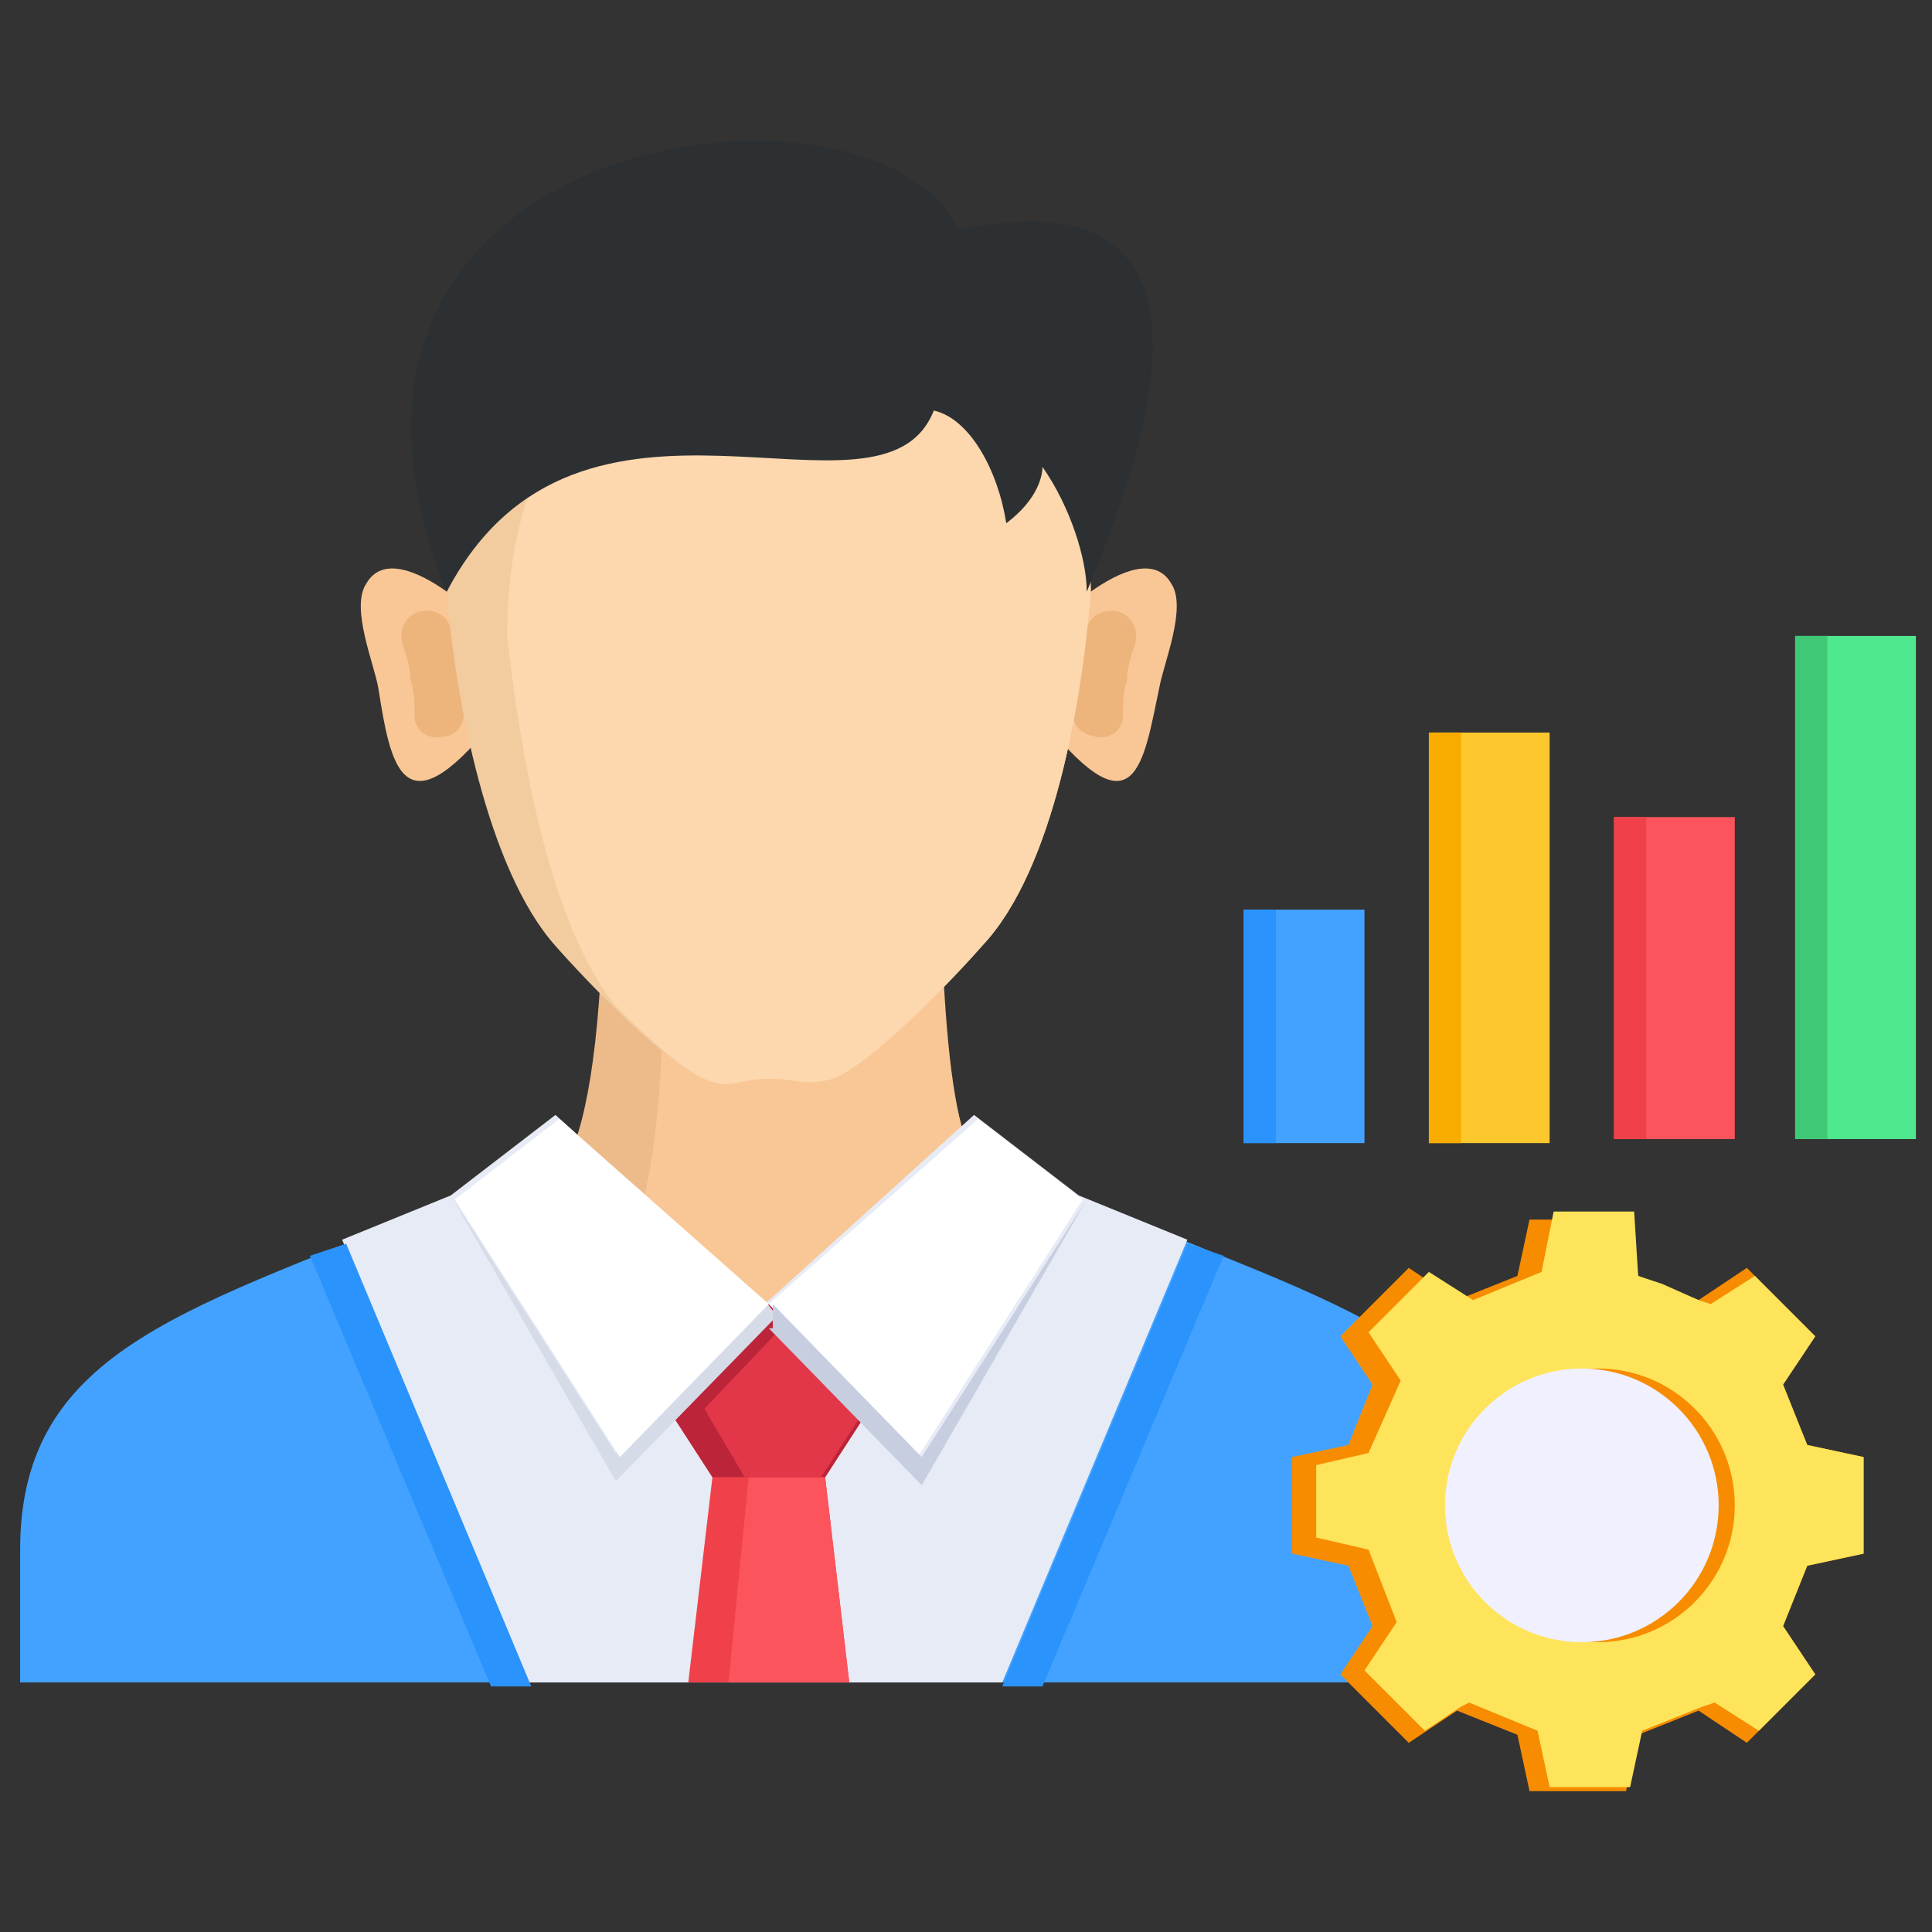 <?xml version="1.0" encoding="utf-8"?>
<!-- Generator: Adobe Illustrator 24.0.1, SVG Export Plug-In . SVG Version: 6.00 Build 0)  -->
<svg version="1.1" id="Layer_1" xmlns="http://www.w3.org/2000/svg" xmlns:xlink="http://www.w3.org/1999/xlink" x="0px" y="0px"
	 viewBox="0 0 48 48" style="enable-background:new 0 0 48 48;" xml:space="preserve">
<rect x="0" y="0" width="48" height="48" fill="#333333" stroke="none"/>
<style type="text/css">
	.st0{fill-rule:evenodd;clip-rule:evenodd;fill:#F9C795;}
	.st1{fill-rule:evenodd;clip-rule:evenodd;fill:#EDB47C;}
	.st2{fill-rule:evenodd;clip-rule:evenodd;fill:#EDBB8A;}
	.st3{fill-rule:evenodd;clip-rule:evenodd;fill:#F2CB9F;}
	.st4{fill-rule:evenodd;clip-rule:evenodd;fill:#FDD7AD;}
	.st5{fill-rule:evenodd;clip-rule:evenodd;fill:#43A2FF;}
	.st6{fill-rule:evenodd;clip-rule:evenodd;fill:#2A93FC;}
	.st7{fill-rule:evenodd;clip-rule:evenodd;fill:#E7EBF5;}
	.st8{fill-rule:evenodd;clip-rule:evenodd;fill:#F0414A;}
	.st9{fill-rule:evenodd;clip-rule:evenodd;fill:#FB545C;}
	.st10{fill-rule:evenodd;clip-rule:evenodd;fill:#BC243A;}
	.st11{fill-rule:evenodd;clip-rule:evenodd;fill:#E23748;}
	.st12{fill-rule:evenodd;clip-rule:evenodd;fill:#F78C00;}
	.st13{fill-rule:evenodd;clip-rule:evenodd;fill:#FEE45A;}
	.st14{fill:#F78C00;}
	.st15{fill:#F0F0FF;}
	.st16{fill:#43A2FF;}
	.st17{fill:#FDC72E;}
	.st18{fill:#FB545C;}
	.st19{fill:#4FE88E;}
	.st20{fill:#2A93FC;}
	.st21{fill:#F9AC00;}
	.st22{fill:#F0414A;}
	.st23{fill:#3FC977;}
	.st24{fill-rule:evenodd;clip-rule:evenodd;fill:#D6DBE8;}
	.st25{fill-rule:evenodd;clip-rule:evenodd;fill:#FFFFFF;}
	.st26{fill-rule:evenodd;clip-rule:evenodd;fill:#C7CEE0;}
	.st27{fill-rule:evenodd;clip-rule:evenodd;fill:#2C3033;}
	.st28{fill-rule:evenodd;clip-rule:evenodd;fill:#FCD4A9;}
	.st29{fill-rule:evenodd;clip-rule:evenodd;fill:#88C8FE;}
	.st30{fill-rule:evenodd;clip-rule:evenodd;fill:#B3B3B3;}
	.st31{fill-rule:evenodd;clip-rule:evenodd;fill:#F0B16E;}
	.st32{fill:#E6E6E6;}
	.st33{fill-rule:evenodd;clip-rule:evenodd;fill:#FA6E85;}
</style>
<g>
	<g>
		<path class="st0" d="M12.2,18c-0.1-1.2,0-2.4,0-2.4c-0.2-0.2-0.6-0.6-1.1-0.9c-0.7-0.5-1.6-0.9-2-0.2c-0.4,0.6,0.2,2,0.3,2.6
			C9.7,19,10,20.7,12.2,18L12.2,18z"/>
		<path class="st1" d="M11.2,15.6c-0.1-0.3-0.4-0.5-0.8-0.4c-0.3,0.1-0.5,0.4-0.4,0.8c0.1,0.3,0.2,0.6,0.2,0.9
			c0.1,0.3,0.1,0.6,0.1,0.9c0,0.3,0.3,0.6,0.7,0.5c0.3,0,0.6-0.3,0.5-0.7c0-0.4-0.1-0.7-0.1-1C11.3,16.3,11.3,16,11.2,15.6
			L11.2,15.6z"/>
		<path class="st0" d="M26,18c0.1-1.2,0-2.4,0-2.4c0.2-0.2,0.6-0.6,1.1-0.9c0.7-0.5,1.6-0.9,2-0.2c0.4,0.6-0.2,2-0.3,2.6
			C28.4,19,28.2,20.7,26,18L26,18z"/>
		<path class="st1" d="M27,15.6c0.1-0.3,0.4-0.5,0.8-0.4c0.3,0.1,0.5,0.4,0.4,0.8c-0.1,0.3-0.2,0.6-0.2,0.9
			c-0.1,0.3-0.1,0.6-0.1,0.9c0,0.3-0.3,0.6-0.7,0.5s-0.6-0.3-0.5-0.7c0-0.4,0.1-0.7,0.1-1C26.8,16.3,26.9,16,27,15.6L27,15.6z"/>
		<path class="st2" d="M19.1,33l-4.9-4.4c0.5-1.2,0.8-3.6,0.8-7.3h8.3c0,3.7,0.3,6.1,0.8,7.3L19.1,33z"/>
		<path class="st0" d="M19.1,33l-3.2-2.9c0.4-1.3,0.6-3.5,0.6-6.7h6.9c0.1,2.5,0.3,4.3,0.7,5.2L19.1,33z"/>
		<path class="st3" d="M11.1,14.7c0.2,2.6,1,6.9,2.7,8.8c0.7,0.8,2.7,2.9,3.7,3.3c0.6,0.3,0.9,0,1.6,0c0.7,0,0.9,0.2,1.6,0
			c1-0.4,3-2.5,3.7-3.3c1.8-1.9,2.5-6.2,2.7-8.8c0-5.7-4-8.3-8-8.3C15.1,6.4,11.1,9,11.1,14.7L11.1,14.7z"/>
		<path class="st4" d="M15.3,25c0.8,0.8,1.7,1.6,2.2,1.8c0.6,0.3,0.9,0,1.6,0c0.7,0,0.9,0.2,1.6,0c1-0.4,3-2.5,3.7-3.3
			c1.8-1.9,2.5-6.2,2.7-8.8c0-3.8-1.8-6.2-4.1-7.4C22.2,7.1,21.4,7,20.6,7c-4,0-8,2.7-8,8.8C12.9,18.5,13.6,22.9,15.3,25L15.3,25z"
			/>
		<path class="st5" d="M37.7,41.8v-3.3c0-5.1-4.4-6-10.8-8.7l-2.6-2l-5.2,4.7l-5.2-4.7l-2.6,2c-6.4,2.7-10.8,3.6-10.8,8.7v3.3H37.7z
			"/>
		<path class="st6" d="M30.4,31.2c-0.3-0.1-0.6-0.2-0.9-0.3l-4.6,11h1L30.4,31.2L30.4,31.2z"/>
		<path class="st7" d="M13.1,41.8l-4.6-11l2.7-1.1l2.6-2l5.2,4.7l5.2-4.7l2.6,2l2.7,1.1l-4.6,11h-5.9H13.1z"/>
		<path class="st8" d="M19.1,32.4l2.5,2.6l-1.1,1.7l0.6,5.1h-4l0.6-5.1L16.6,35L19.1,32.4z"/>
		<path class="st9" d="M19.1,32.4l2.5,2.6l-1.1,1.7l0.6,5.1h-3l0.5-5.1L17.5,35L19.1,32.4z"/>
		<path class="st10" d="M19.1,32.4l2.5,2.6l-1.1,1.7h-1.4h-1.4L16.6,35L19.1,32.4z"/>
		<path class="st11" d="M19.5,32.9l2,2.1l-1.1,1.7h-1.4h-0.5L17.5,35L19.5,32.9z"/>
	</g>
	<g>
		<path class="st12" d="M40.7,31.7l1.5,0.6l1.2-0.8l1.7,1.7l-0.8,1.2l0.6,1.5l1.4,0.3v2.4l-1.4,0.3l-0.6,1.5l0.8,1.2l-1.7,1.7
			l-1.2-0.8l-1.5,0.6l-0.3,1.4h-2.4l-0.3-1.4l-1.5-0.6l-1.2,0.8l-1.7-1.7l0.8-1.2l-0.6-1.5l-1.4-0.3v-2.4l1.4-0.3l0.6-1.5l-0.8-1.2
			l1.7-1.7l1.2,0.8l1.5-0.6l0.3-1.4h2.4L40.7,31.7z"/>
		<path class="st13" d="M40.7,31.7l0.6,0.2l0,0l0.9,0.4l0,0l0.3,0.1l1.1-0.7l1.5,1.5l-0.8,1.2l0.6,1.5l1.4,0.3v2.4l-1.4,0.3
			l-0.6,1.5l0.8,1.2L43.7,43l-1.1-0.7l-0.3,0.1l0,0l-1.5,0.6l-0.3,1.4h-2L38.2,43l-1.7-0.7l-0.2,0.1L35.4,43l-1.5-1.5l0.8-1.2
			L34,38.5l-1.3-0.3v-0.9v-0.9l1.3-0.3l0.8-1.8l-0.8-1.2l1.5-1.5l1.1,0.7l1.7-0.7l0.3-1.5h2L40.7,31.7z"/>
		<circle class="st14" cx="39.7" cy="37.4" r="3.4"/>
		<circle class="st15" cx="39.3" cy="37.4" r="3.4"/>
	</g>
	<path class="st16" d="M30.9,22.6h3v5.8h-3V22.6z"/>
	<path class="st17" d="M35.5,18.2h3v10.2h-3V18.2z"/>
	<path class="st18" d="M40.1,20.3h3v8h-3V20.3z"/>
	<path class="st19" d="M44.6,15.8h3v12.5h-3V15.8z"/>
	<path class="st20" d="M30.9,22.6h0.8v5.8h-0.8V22.6z"/>
	<path class="st21" d="M35.5,18.2h0.8v10.2h-0.8V18.2z"/>
	<path class="st22" d="M40.1,20.3h0.8v8h-0.8V20.3z"/>
	<path class="st23" d="M44.6,15.8h0.8v12.5h-0.8V15.8z"/>
	<path class="st24" d="M19.3,32.7l-4,4.1l-4.1-7.1l4.1,6.4l3.7-3.8L19.3,32.7z"/>
	<path class="st25" d="M19.1,32.4l-3.7,3.8l-4.1-6.4l2.6-2L19.1,32.4z"/>
	<path class="st25" d="M19.1,32.4l3.7,3.8l4.1-6.4l-2.6-2L19.1,32.4z"/>
	<path class="st6" d="M7.7,31.2C8,31.1,8.3,31,8.6,30.9l4.6,11h-1L7.7,31.2L7.7,31.2z"/>
	<path class="st26" d="M19.1,33l3.8,3.9l4.1-7.1l-4.1,6.4l-3.7-3.8V33z"/>
	<path class="st27" d="M11.1,14.7C6.4,3.1,21.8,1.3,23.8,5.7c1.4-0.2,7.8-1.8,3.2,9c0-0.8-0.4-2.1-1.1-3.1c0,0.2-0.1,0.8-0.9,1.4
		c-0.2-1.3-0.9-2.6-1.8-2.8C21.9,13.5,14.4,8.4,11.1,14.7L11.1,14.7z"/>
</g>
<path class="st13" d="M-474.7-114c21.5,0,39.1,17.6,39.1,39.1V3.4h-78.3v-78.3C-513.8-96.4-496.2-114-474.7-114z"/>
<path class="st28" d="M-474.7-158.8c12.3,0,22.4,10,22.4,22.4c0,12.4-10,22.4-22.4,22.4c-12.3,0-22.4-10-22.4-22.4
	C-497-148.7-487-158.8-474.7-158.8z"/>
<path class="st13" d="M-373.3-114c21.5,0,39.1,17.6,39.1,39.1V3.4h-78.3v-78.3C-412.5-96.4-394.8-114-373.3-114z"/>
<path class="st28" d="M-373.3-158.8c12.3,0,22.4,10,22.4,22.4c0,12.4-10,22.4-22.4,22.4c-12.3,0-22.4-10-22.4-22.4
	C-395.7-148.7-385.7-158.8-373.3-158.8z"/>
<path class="st28" d="M-324.9-59.9c11.2,0,20.3,9.1,20.3,20.3c0,11.2-9.1,20.3-20.3,20.3c-11.2,0-20.3-9.1-20.3-20.3
	C-345.2-50.8-336.1-59.9-324.9-59.9z"/>
<path class="st28" d="M-523.1-59.9c11.2,0,20.3,9.1,20.3,20.3c0,11.2-9.1,20.3-20.3,20.3c-11.2,0-20.3-9.1-20.3-20.3
	C-543.4-50.8-534.4-59.9-523.1-59.9z"/>
<path class="st29" d="M-523.1-19.3c19.5,0,35.5,16,35.5,35.5v16.5h-71.1V16.2C-558.7-3.3-542.7-19.3-523.1-19.3z"/>
<path class="st30" d="M-389.6,42.2l12.5-12.5l36.7,36.7l-12.5,12.5L-389.6,42.2z"/>
<path class="st31" d="M-362.5,73.3l16.6-16.6c2.4-2.4,6.3-2.4,8.8,0l32.7,32.7c2.4,2.4,2.4,6.3,0,8.8l-16.6,16.6
	c-2.4,2.4-6.3,2.4-8.8,0L-362.5,82C-364.9,79.6-364.9,75.7-362.5,73.3z"/>
<path class="st32" d="M-424,67.4c39.9,0,72.2-32.3,72.2-72.2s-32.3-72.2-72.2-72.2s-72.2,32.3-72.2,72.2S-463.9,67.4-424,67.4z"/>
<path class="st29" d="M-388.5,58.1c-22,12.4-49.1,12.4-71.1,0V16.2c0-19.5,16-35.5,35.5-35.5c19.5,0,35.5,16,35.5,35.5V58.1z"/>
<path class="st28" d="M-424-59.9c11.2,0,20.3,9.1,20.3,20.3c0,11.2-9.1,20.3-20.3,20.3c-11.2,0-20.3-9.1-20.3-20.3
	C-444.3-50.8-435.2-59.9-424-59.9z"/>
<path class="st33" d="M-424.1,42.3l11.7-12.2h0.2L-424-19.3l-11.8,49.4L-424.1,42.3z"/>
</svg>
